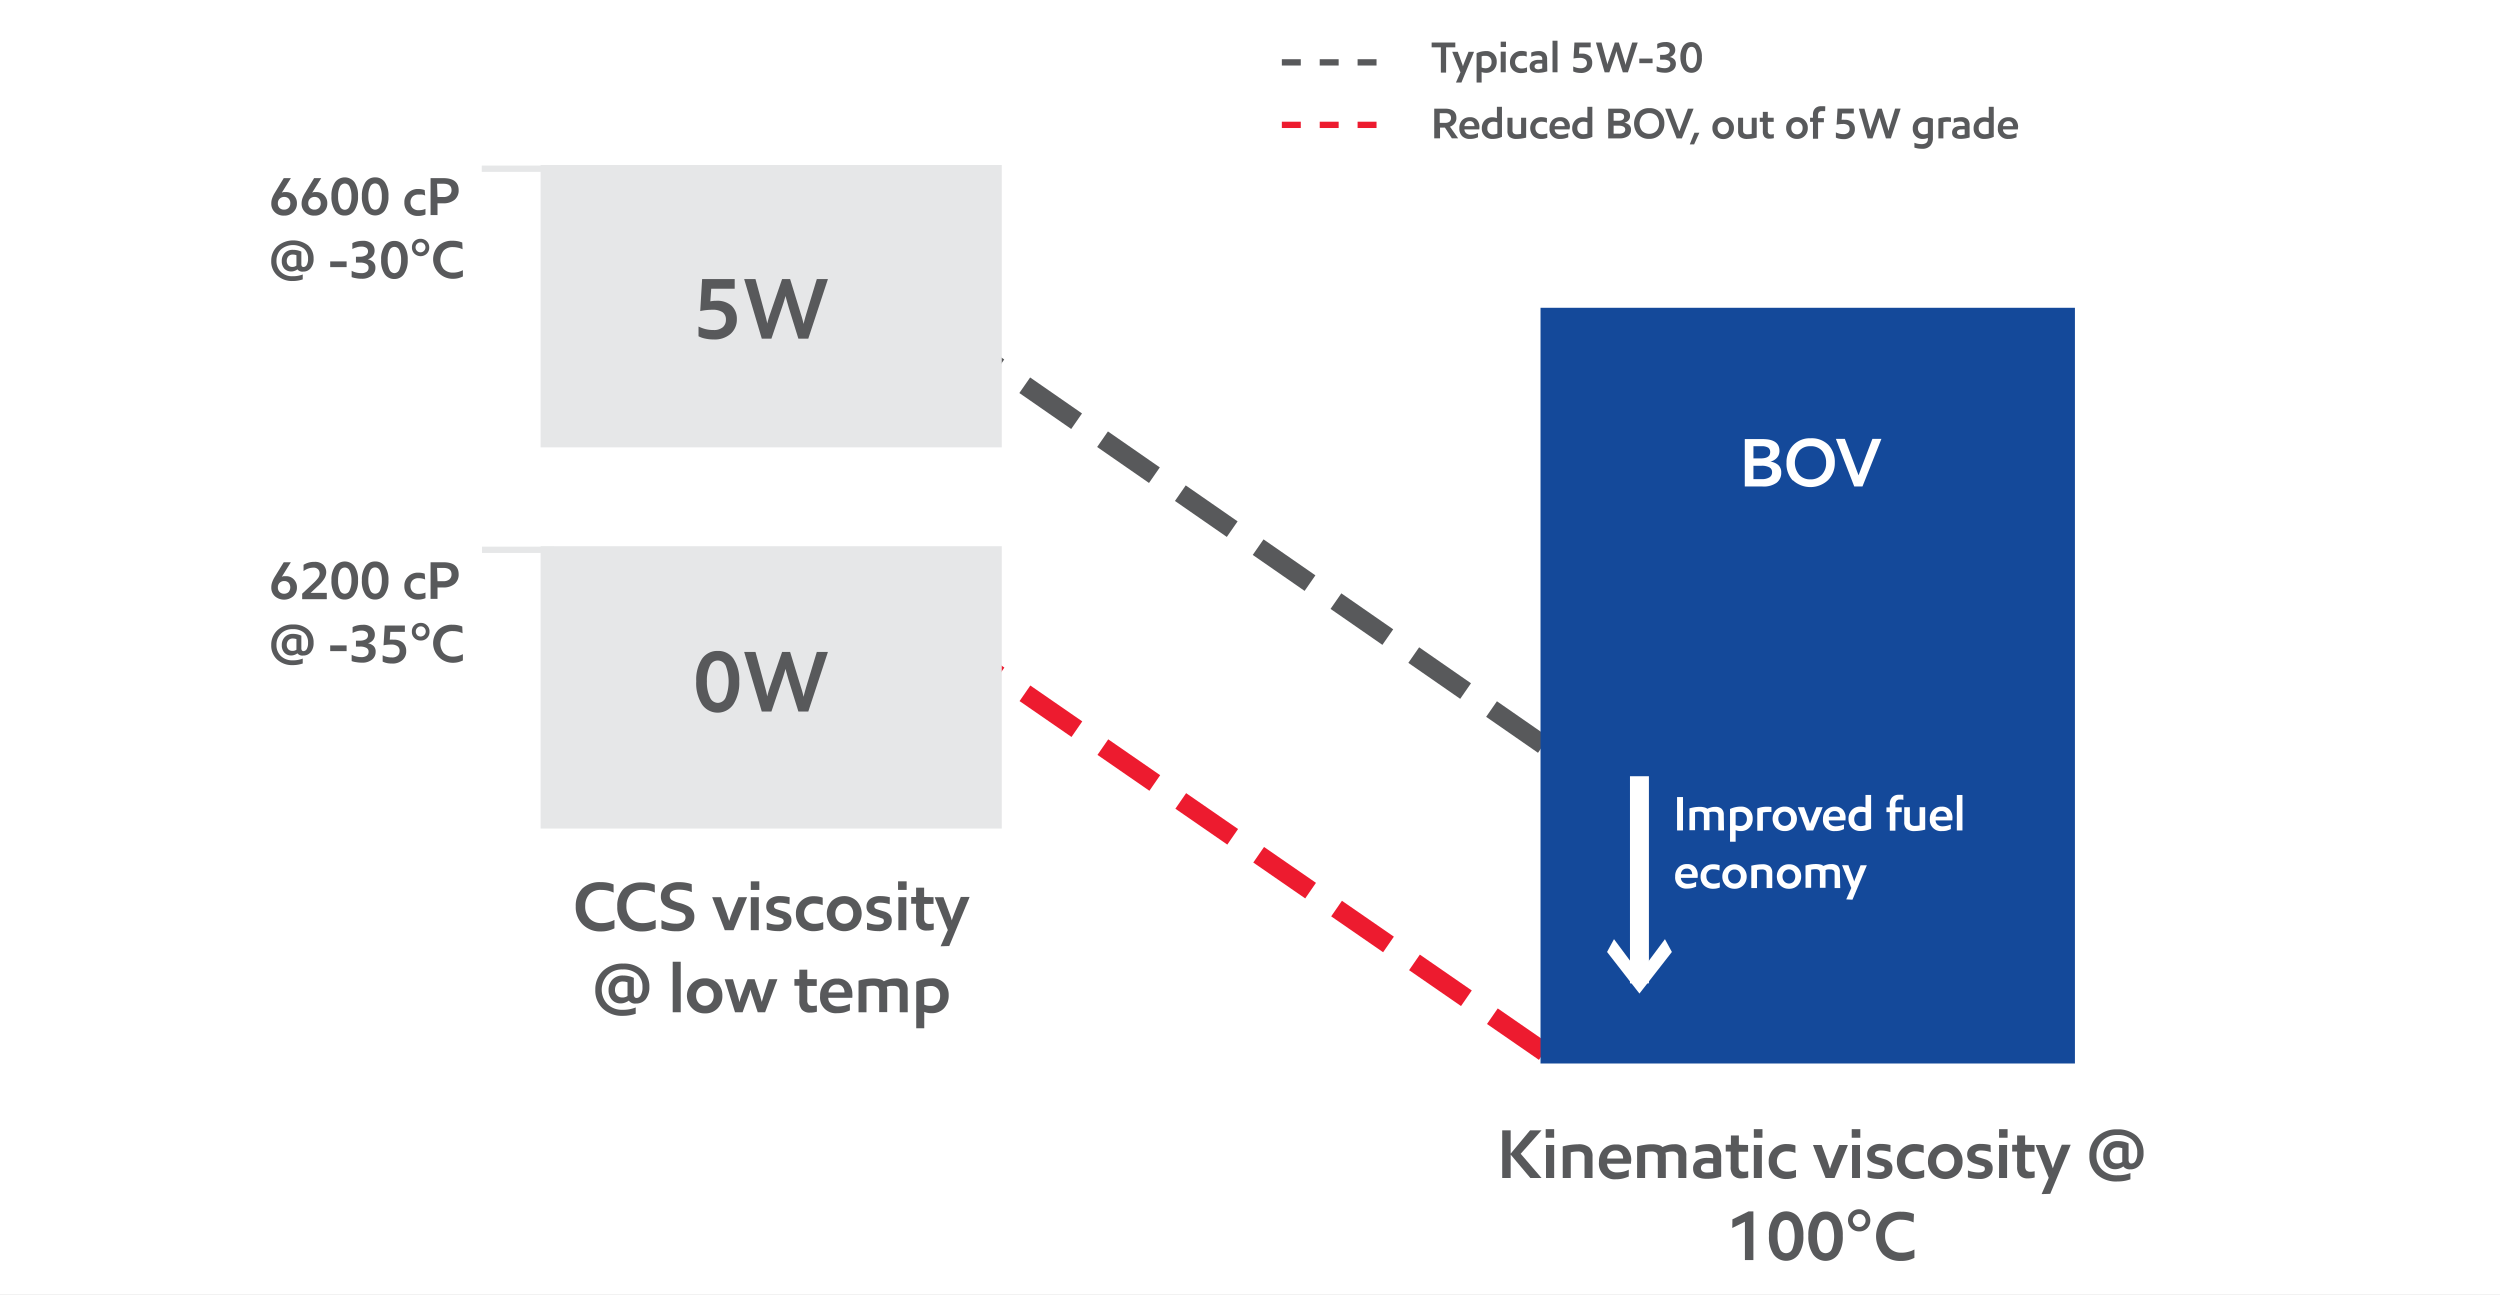 <svg xmlns="http://www.w3.org/2000/svg" viewBox="0 0 396.05 205.14"><rect x="0" y="0" width="396.05" height="205.14" fill="#333333" stroke="none"/><defs><style>.cls-1,.cls-7{fill:#fff;}.cls-1{stroke:#fff;stroke-width:1.86px;}.cls-1,.cls-10,.cls-2,.cls-3,.cls-8,.cls-9{stroke-miterlimit:10;}.cls-10,.cls-2,.cls-3,.cls-8,.cls-9{fill:none;}.cls-2,.cls-9{stroke:#ed1b2f;}.cls-2,.cls-3{stroke-width:3px;stroke-dasharray:10 5;}.cls-3,.cls-8{stroke:#58595b;}.cls-4{fill:#14499a;}.cls-5{fill:#e6e7e8;}.cls-6{fill:#58595b;}.cls-8,.cls-9{stroke-dasharray:3;}.cls-10{stroke:#e6e7e8;}</style></defs><title>Fuel efficiency for 5w engine oils</title><g id="white"><rect class="cls-1" x="0.93" y="0.93" width="394.19" height="203.28"/></g><g id="English_outlines" data-name="English outlines"><line class="cls-2" x1="137.69" y1="92.78" x2="245.24" y2="167.08"/><line class="cls-3" x1="137.69" y1="43.93" x2="246.24" y2="119.23"/><rect class="cls-4" x="244.05" y="48.76" width="84.66" height="119.72"/><rect class="cls-5" x="85.64" y="26.14" width="73.06" height="44.73"/><rect class="cls-5" x="85.64" y="86.53" width="73.06" height="44.73"/><path class="cls-6" d="M115.27,51.4a2.79,2.79,0,0,0-1.61-.4,9.66,9.66,0,0,0-1.94.21l.3-5.07h5.16v1.53h-3.72l-.14,2a4.28,4.28,0,0,1,.92-.09,3.43,3.43,0,0,1,2.45.79,2.82,2.82,0,0,1,.83,2.15,3,3,0,0,1-1,2.31,3.83,3.83,0,0,1-2.66.88,6.36,6.36,0,0,1-1.35-.14,3.86,3.86,0,0,1-1.06-.37V53.66a6.1,6.1,0,0,0,1.08.4,4.86,4.86,0,0,0,1.27.15,2.16,2.16,0,0,0,1.51-.45,1.52,1.52,0,0,0,.48-1.16A1.39,1.39,0,0,0,115.27,51.4Z" transform="translate(-0.79 -1.93)"/><path class="cls-6" d="M127.27,55.58l-1.53-4.93q-.4-1.38-.51-1.83h0c-.16.59-.34,1.19-.56,1.82L123,55.58h-1.53l-2.79-9.44h1.79l1.51,5.55c.14.48.26,1,.36,1.49h0c.1-.44.26-1,.46-1.55l1.89-5.49h1.27l1.73,5.63a14,14,0,0,1,.4,1.48h0c.12-.53.26-1,.41-1.53l1.69-5.58h1.76l-3.11,9.44Z" transform="translate(-0.79 -1.93)"/><path class="cls-6" d="M117,113.46a3,3,0,0,1-5,.06,6.21,6.21,0,0,1-.91-3.67,6,6,0,0,1,.91-3.54,2.93,2.93,0,0,1,2.5-1.26,2.9,2.9,0,0,1,2.5,1.26,6.08,6.08,0,0,1,.9,3.56A6.24,6.24,0,0,1,117,113.46Zm-3.74-1.07a1.37,1.37,0,0,0,1.26.89,1.39,1.39,0,0,0,1.26-.92,7.1,7.1,0,0,0,0-4.92,1.37,1.37,0,0,0-2.55,0,5.31,5.31,0,0,0-.45,2.41A5.61,5.61,0,0,0,113.25,112.39Z" transform="translate(-0.79 -1.93)"/><path class="cls-6" d="M127.27,114.65l-1.53-4.93q-.4-1.38-.51-1.83h0c-.16.59-.34,1.19-.56,1.82L123,114.65h-1.53l-2.79-9.44h1.79l1.51,5.55c.14.48.26,1,.36,1.49h0c.1-.44.26-1,.46-1.56l1.89-5.48h1.27l1.73,5.63a14,14,0,0,1,.4,1.48h0c.12-.53.26-1,.41-1.53l1.69-5.58h1.76l-3.11,9.44Z" transform="translate(-0.79 -1.93)"/><path class="cls-6" d="M98,143.34a4.55,4.55,0,0,0-1.93-.43,2.51,2.51,0,0,0-1.93.69,2.64,2.64,0,0,0-.64,1.85,2.69,2.69,0,0,0,.7,2,2.52,2.52,0,0,0,1.89.72,4.06,4.06,0,0,0,1.13-.15,4.54,4.54,0,0,0,.91-.36V149a5.86,5.86,0,0,1-.94.35,4.6,4.6,0,0,1-1.2.14,3.86,3.86,0,0,1-2.86-1.08A3.81,3.81,0,0,1,92,145.53a3.86,3.86,0,0,1,1.06-2.85,4,4,0,0,1,2.93-1,5.2,5.2,0,0,1,2,.36Z" transform="translate(-0.79 -1.93)"/><path class="cls-6" d="M104.53,143.34a4.51,4.51,0,0,0-1.92-.43,2.54,2.54,0,0,0-1.94.69,2.64,2.64,0,0,0-.64,1.85,2.69,2.69,0,0,0,.7,2,2.53,2.53,0,0,0,1.9.72,4,4,0,0,0,1.12-.15,4.54,4.54,0,0,0,.91-.36V149a5.52,5.52,0,0,1-.94.35,4.6,4.6,0,0,1-1.2.14,3.88,3.88,0,0,1-2.86-1.08,3.81,3.81,0,0,1-1.08-2.83,3.85,3.85,0,0,1,1-2.85,4,4,0,0,1,2.93-1,5.2,5.2,0,0,1,2,.36Z" transform="translate(-0.79 -1.93)"/><path class="cls-6" d="M110.39,143.26l-.4-.14a6.56,6.56,0,0,0-.76-.18,6,6,0,0,0-.85-.07c-1,0-1.49.32-1.49,1a.75.75,0,0,0,.35.65,4.54,4.54,0,0,0,1.15.45,6.82,6.82,0,0,1,1.32.47,2.11,2.11,0,0,1,.8.67,1.83,1.83,0,0,1,.28,1.07,2.05,2.05,0,0,1-.75,1.63,3.13,3.13,0,0,1-2.14.65,5.72,5.72,0,0,1-2.32-.43v-1.34a5.26,5.26,0,0,0,1,.41,4.75,4.75,0,0,0,1.27.16A2.09,2.09,0,0,0,109,148a.84.84,0,0,0,.39-.73c0-.42-.26-.71-.78-.88l-1.54-.49a2.69,2.69,0,0,1-1.18-.72,1.86,1.86,0,0,1-.4-1.27,2,2,0,0,1,.78-1.61,3.36,3.36,0,0,1,2.14-.62,5.8,5.8,0,0,1,1.11.1,5.68,5.68,0,0,1,.85.22Z" transform="translate(-0.79 -1.93)"/><path class="cls-6" d="M115.61,149.29l-2-5.23H115l.88,2.44c.16.46.3.9.43,1.32h0c.15-.47.3-.91.46-1.32l1-2.44h1.37L117,149.29Z" transform="translate(-0.79 -1.93)"/><path class="cls-6" d="M119.73,142.91v-1.36h1.35v1.36Zm0,6.38v-5.23H121v5.23Z" transform="translate(-0.79 -1.93)"/><path class="cls-6" d="M125.86,145.19a5.13,5.13,0,0,0-1.54-.26,1.25,1.25,0,0,0-.68.15.44.44,0,0,0-.23.41c0,.24.15.4.45.49l1.08.34a2,2,0,0,1,.93.53,1.32,1.32,0,0,1,.3.92,1.52,1.52,0,0,1-.52,1.19,2.3,2.3,0,0,1-1.6.48,6.59,6.59,0,0,1-1-.08,5.52,5.52,0,0,1-.79-.18v-1.09a3.23,3.23,0,0,0,.75.22,4.27,4.27,0,0,0,.93.1q1,0,1-.54c0-.24-.14-.4-.42-.49l-1-.34a2.32,2.32,0,0,1-1-.56,1.25,1.25,0,0,1-.34-.93,1.48,1.48,0,0,1,.57-1.2,2.42,2.42,0,0,1,1.6-.46,5.85,5.85,0,0,1,1.54.19Z" transform="translate(-0.79 -1.93)"/><path class="cls-6" d="M131.12,145.33a3.59,3.59,0,0,0-.6-.18,3.25,3.25,0,0,0-.69-.08,1.66,1.66,0,0,0-1.22.42,1.63,1.63,0,0,0-.43,1.18,1.58,1.58,0,0,0,.44,1.16,1.68,1.68,0,0,0,1.25.45,3.4,3.4,0,0,0,.73-.08,4,4,0,0,0,.61-.2v1.15a3.82,3.82,0,0,1-1.49.3,2.83,2.83,0,0,1-2.07-.76,2.71,2.71,0,0,1-.77-2,2.64,2.64,0,0,1,.79-2,2.82,2.82,0,0,1,2.08-.78,4.28,4.28,0,0,1,1.37.22Z" transform="translate(-0.79 -1.93)"/><path class="cls-6" d="M132.56,148.67a2.93,2.93,0,0,1,0-4,2.89,2.89,0,0,1,3.95,0,2.94,2.94,0,0,1,0,4,2.85,2.85,0,0,1-3.93,0Zm3-.84a1.68,1.68,0,0,0,.39-1.16,1.64,1.64,0,0,0-.39-1.14,1.33,1.33,0,0,0-1-.43,1.37,1.37,0,0,0-1.05.44,1.63,1.63,0,0,0-.39,1.13,1.6,1.6,0,0,0,.41,1.16,1.44,1.44,0,0,0,2.07,0Z" transform="translate(-0.79 -1.93)"/><path class="cls-6" d="M141.74,145.19a5,5,0,0,0-1.53-.26,1.26,1.26,0,0,0-.69.15.45.45,0,0,0-.22.41c0,.24.14.4.44.49l1.09.34a2,2,0,0,1,.93.53,1.32,1.32,0,0,1,.3.92,1.55,1.55,0,0,1-.52,1.19,2.31,2.31,0,0,1-1.61.48,6.46,6.46,0,0,1-1-.08,5.21,5.21,0,0,1-.79-.18v-1.09a3,3,0,0,0,.75.22,4.18,4.18,0,0,0,.92.1c.67,0,1-.18,1-.54s-.14-.4-.42-.49l-1-.34a2.46,2.46,0,0,1-1-.56,1.29,1.29,0,0,1-.33-.93,1.5,1.5,0,0,1,.56-1.2,2.47,2.47,0,0,1,1.61-.46,5.78,5.78,0,0,1,1.53.19Z" transform="translate(-0.79 -1.93)"/><path class="cls-6" d="M143.06,142.91v-1.36h1.36v1.36Zm.05,6.38v-5.23h1.26v5.23Z" transform="translate(-0.79 -1.93)"/><path class="cls-6" d="M148.68,144.06v1.07h-1.49v2.27a1,1,0,0,0,.21.7.88.88,0,0,0,.63.2,2.89,2.89,0,0,0,.68-.09v1a4.09,4.09,0,0,1-1.08.14,1.64,1.64,0,0,1-1.3-.47,2.1,2.1,0,0,1-.41-1.39v-2.39h-.78v-1.07h.78v-1.48h1.27v1.48Z" transform="translate(-0.79 -1.93)"/><path class="cls-6" d="M149.8,151.84l1.14-2.57-2.08-5.21h1.39l1,2.69c.11.3.23.64.33,1h0a8.77,8.77,0,0,1,.34-1l1.08-2.73h1.4l-3.23,7.78Z" transform="translate(-0.79 -1.93)"/><path class="cls-6" d="M100.41,160.45a2.53,2.53,0,0,1-.59.31,1.87,1.87,0,0,1-.69.13,1.8,1.8,0,0,1-1.4-.58,2.2,2.2,0,0,1-.53-1.54,2.33,2.33,0,0,1,.61-1.65,2.24,2.24,0,0,1,1.7-.65,4,4,0,0,1,1.69.37v2.61a.72.72,0,0,0,.11.42.39.39,0,0,0,.32.16.77.77,0,0,0,.67-.43,2.45,2.45,0,0,0,.27-1.3,2.62,2.62,0,0,0-.83-2.06,3.35,3.35,0,0,0-2.29-.73,3.27,3.27,0,0,0-2.42.91,3.35,3.35,0,0,0,0,4.6,3.26,3.26,0,0,0,2.39.88,5.33,5.33,0,0,0,2.08-.37v1a6.34,6.34,0,0,1-2,.33,4.46,4.46,0,0,1-3.19-1.13,3.89,3.89,0,0,1-1.21-3,4,4,0,0,1,1.22-3,4.49,4.49,0,0,1,3.2-1.15,4.38,4.38,0,0,1,3,1,3.45,3.45,0,0,1,1.14,2.72,3,3,0,0,1-.57,1.92,1.92,1.92,0,0,1-1.54.69A1.22,1.22,0,0,1,100.41,160.45Zm-.21-.74v-2.16a2.07,2.07,0,0,0-.72-.13,1.18,1.18,0,0,0-.94.37,1.36,1.36,0,0,0-.32.92,1.25,1.25,0,0,0,.32.92,1.13,1.13,0,0,0,.83.32A1.34,1.34,0,0,0,100.2,159.71Z" transform="translate(-0.79 -1.93)"/><path class="cls-6" d="M107.36,162.29v-8h1.27v8Z" transform="translate(-0.79 -1.93)"/><path class="cls-6" d="M110.46,161.67a2.76,2.76,0,0,1,2-4.75,2.66,2.66,0,0,1,2,.77,2.71,2.71,0,0,1,.77,2,2.75,2.75,0,0,1-.77,2,2.64,2.64,0,0,1-2,.78A2.68,2.68,0,0,1,110.46,161.67Zm3-.85a1.65,1.65,0,0,0,.39-1.15,1.61,1.61,0,0,0-.39-1.14,1.3,1.3,0,0,0-1-.43,1.36,1.36,0,0,0-1,.44,1.63,1.63,0,0,0-.39,1.13,1.61,1.61,0,0,0,.4,1.15,1.33,1.33,0,0,0,1,.44A1.3,1.3,0,0,0,113.46,160.82Z" transform="translate(-0.79 -1.93)"/><path class="cls-6" d="M120.83,162.29,120,159.8a9,9,0,0,1-.32-1.09h0a9.11,9.11,0,0,1-.35,1.09l-.9,2.49h-1.2l-1.64-5.23h1.31l.8,2.72c.09.31.17.62.23.93h0a6.68,6.68,0,0,1,.29-1l1-2.66h1.11l.92,2.76q0,.13.24.87h0c0-.13.1-.43.23-.89l.88-2.74h1.35L122,162.29Z" transform="translate(-0.79 -1.93)"/><path class="cls-6" d="M130.18,157.06v1.06h-1.5v2.27a.93.93,0,0,0,.21.7.85.85,0,0,0,.64.2,2.83,2.83,0,0,0,.67-.08v1a4,4,0,0,1-1.07.14,1.63,1.63,0,0,1-1.31-.48,2.1,2.1,0,0,1-.4-1.39v-2.39h-.78v-1.06h.78v-1.48h1.26v1.48Z" transform="translate(-0.79 -1.93)"/><path class="cls-6" d="M135.81,160H132a1.35,1.35,0,0,0,.43,1,1.77,1.77,0,0,0,1.23.37,4.11,4.11,0,0,0,1.77-.43V162a7,7,0,0,1-.93.33,4.76,4.76,0,0,1-1.07.11,2.48,2.48,0,0,1-2.72-2.72,2.81,2.81,0,0,1,.72-2,2.58,2.58,0,0,1,2-.76,2.2,2.2,0,0,1,1.79.71,2.71,2.71,0,0,1,.6,1.81C135.84,159.58,135.83,159.77,135.81,160Zm-1.24-.84a1.31,1.31,0,0,0-.31-.91,1.09,1.09,0,0,0-.89-.35,1.25,1.25,0,0,0-.91.34,1.3,1.3,0,0,0-.41.92Z" transform="translate(-0.79 -1.93)"/><path class="cls-6" d="M144.59,162.29h-1.27V159a.9.9,0,0,0-.22-.68,1.2,1.2,0,0,0-.77-.2,3.68,3.68,0,0,0-.58,0,3,3,0,0,0-.47.14,3.1,3.1,0,0,1,.06.66v3.35h-1.27V159a.88.88,0,0,0-.23-.71,1.22,1.22,0,0,0-.78-.2,4,4,0,0,0-1,.12v4.08h-1.26v-5a8.4,8.4,0,0,1,1.11-.25,7.43,7.43,0,0,1,1.22-.1,4.37,4.37,0,0,1,1,.11,1.49,1.49,0,0,1,.68.33,6.72,6.72,0,0,1,.85-.32,3.76,3.76,0,0,1,1-.12,2,2,0,0,1,1.45.45,1.84,1.84,0,0,1,.47,1.36Z" transform="translate(-0.79 -1.93)"/><path class="cls-6" d="M147.21,162.23v2.6h-1.27v-7.37a5.87,5.87,0,0,1,2.43-.54,2.52,2.52,0,0,1,2,.76,2.64,2.64,0,0,1,.71,1.9,2.94,2.94,0,0,1-.74,2.08,2.54,2.54,0,0,1-1.91.78A3,3,0,0,1,147.21,162.23Zm0-1.14a2.47,2.47,0,0,0,1,.18,1.47,1.47,0,0,0,1.11-.42,1.62,1.62,0,0,0,.4-1.19,1.51,1.51,0,0,0-.4-1.12,1.42,1.42,0,0,0-1.07-.41,2.76,2.76,0,0,0-.57.06,2.35,2.35,0,0,0-.48.13Z" transform="translate(-0.79 -1.93)"/><path class="cls-6" d="M245,188.55h-1.77l-3.12-3.71h0v3.71h-1.34V181h1.34v3.69h0l3.07-3.69H245l-3.3,3.71Z" transform="translate(-0.79 -1.93)"/><path class="cls-6" d="M245.66,182.17v-1.36H247v1.36Zm.05,6.38v-5.23H247v5.23Z" transform="translate(-0.79 -1.93)"/><path class="cls-6" d="M253.08,188.55h-1.27v-3.24a1,1,0,0,0-.24-.74,1.31,1.31,0,0,0-.85-.22,5.47,5.47,0,0,0-1.09.13v4.07h-1.27v-5a10.23,10.23,0,0,1,2.39-.34,2.66,2.66,0,0,1,1.8.48,1.88,1.88,0,0,1,.53,1.46Z" transform="translate(-0.79 -1.93)"/><path class="cls-6" d="M259.16,186.29h-3.77a1.35,1.35,0,0,0,.43,1,1.71,1.71,0,0,0,1.22.37,4,4,0,0,0,1.78-.43v1.07a4.81,4.81,0,0,1-.94.33,4.13,4.13,0,0,1-1.06.12A2.48,2.48,0,0,1,254.1,186a2.86,2.86,0,0,1,.72-2,2.62,2.62,0,0,1,2-.76,2.2,2.2,0,0,1,1.79.71,2.73,2.73,0,0,1,.6,1.82Q259.19,185.9,259.16,186.29Zm-1.24-.83a1.33,1.33,0,0,0-.31-.92,1.12,1.12,0,0,0-.89-.35,1.25,1.25,0,0,0-.91.34,1.34,1.34,0,0,0-.41.93Z" transform="translate(-0.79 -1.93)"/><path class="cls-6" d="M267.94,188.55h-1.27v-3.32a.84.84,0,0,0-.23-.67,1.1,1.1,0,0,0-.76-.21,2.78,2.78,0,0,0-.58.06,1.75,1.75,0,0,0-.47.14,3,3,0,0,1,.06.66v3.34h-1.27v-3.29a.89.89,0,0,0-.23-.71,1.22,1.22,0,0,0-.78-.2,4,4,0,0,0-1,.12v4.08h-1.27v-5a9.06,9.06,0,0,1,1.12-.24,7.47,7.47,0,0,1,1.22-.11,4.22,4.22,0,0,1,1,.11,1.49,1.49,0,0,1,.69.34,5.47,5.47,0,0,1,.85-.32,3.69,3.69,0,0,1,1-.13,2,2,0,0,1,1.45.46,1.8,1.8,0,0,1,.47,1.35Z" transform="translate(-0.79 -1.93)"/><path class="cls-6" d="M273.46,188.32a7.24,7.24,0,0,1-2.27.36c-1.45,0-2.18-.54-2.18-1.64a1.46,1.46,0,0,1,.57-1.23,2.91,2.91,0,0,1,1.75-.44,5.09,5.09,0,0,1,.86.06v-.23a.79.79,0,0,0-.3-.72,1.54,1.54,0,0,0-.84-.19,3.69,3.69,0,0,0-.87.1,5.33,5.33,0,0,0-.78.22v-1.06a5.64,5.64,0,0,1,1.91-.37,2.25,2.25,0,0,1,1.64.52,2.15,2.15,0,0,1,.51,1.55Zm-1.27-.74v-1.3a5.94,5.94,0,0,0-.86-.05,1.35,1.35,0,0,0-.8.19.63.63,0,0,0-.27.54.62.62,0,0,0,.23.53,1.19,1.19,0,0,0,.77.19A4.42,4.42,0,0,0,272.19,187.58Z" transform="translate(-0.79 -1.93)"/><path class="cls-6" d="M277.72,183.32v1.07h-1.5v2.27a1,1,0,0,0,.21.7.91.91,0,0,0,.64.2,2.88,2.88,0,0,0,.67-.09v1a4,4,0,0,1-1.07.14,1.63,1.63,0,0,1-1.31-.48,2,2,0,0,1-.4-1.38v-2.39h-.78v-1.07H275v-1.48h1.26v1.48Z" transform="translate(-0.79 -1.93)"/><path class="cls-6" d="M278.63,182.17v-1.36H280v1.36Zm0,6.38v-5.23h1.27v5.23Z" transform="translate(-0.79 -1.93)"/><path class="cls-6" d="M285.22,184.59a3.2,3.2,0,0,0-.59-.18,3.42,3.42,0,0,0-.7-.08,1.66,1.66,0,0,0-1.22.42,1.62,1.62,0,0,0-.42,1.18,1.54,1.54,0,0,0,.44,1.16,1.65,1.65,0,0,0,1.25.45,3.38,3.38,0,0,0,.72-.08,5.47,5.47,0,0,0,.61-.2v1.15a3.43,3.43,0,0,1-.66.21,3.7,3.7,0,0,1-.83.09,2.79,2.79,0,0,1-2.06-.76,2.67,2.67,0,0,1-.77-2,2.64,2.64,0,0,1,.78-2,2.85,2.85,0,0,1,2.09-.78,4.26,4.26,0,0,1,1.36.22Z" transform="translate(-0.79 -1.93)"/><path class="cls-6" d="M290,188.55l-2-5.23h1.38l.89,2.44q.24.69.42,1.32h0c.16-.47.31-.92.47-1.32l1-2.44h1.38l-2.12,5.23Z" transform="translate(-0.79 -1.93)"/><path class="cls-6" d="M294.14,182.17v-1.36h1.36v1.36Zm.05,6.38v-5.23h1.26v5.23Z" transform="translate(-0.79 -1.93)"/><path class="cls-6" d="M300.27,184.45a5,5,0,0,0-1.53-.26,1.29,1.29,0,0,0-.69.15.45.45,0,0,0-.22.41c0,.23.15.4.45.49l1.08.34a2,2,0,0,1,.93.53,1.32,1.32,0,0,1,.3.92,1.55,1.55,0,0,1-.52,1.19,2.31,2.31,0,0,1-1.61.48,6.46,6.46,0,0,1-1-.08,5.21,5.21,0,0,1-.79-.18v-1.09a3.09,3.09,0,0,0,.75.22,4.18,4.18,0,0,0,.92.1c.67,0,1-.18,1-.55s-.14-.39-.42-.48l-1.05-.34a2.35,2.35,0,0,1-.95-.56,1.25,1.25,0,0,1-.34-.93,1.5,1.5,0,0,1,.56-1.2,2.47,2.47,0,0,1,1.61-.46,6.23,6.23,0,0,1,1.53.18Z" transform="translate(-0.79 -1.93)"/><path class="cls-6" d="M305.54,184.59a3.59,3.59,0,0,0-.6-.18,3.25,3.25,0,0,0-.69-.08,1.68,1.68,0,0,0-1.23.42,1.62,1.62,0,0,0-.42,1.18,1.58,1.58,0,0,0,.44,1.16,1.66,1.66,0,0,0,1.25.45,3.47,3.47,0,0,0,.73-.08,4.67,4.67,0,0,0,.6-.2v1.15a3.31,3.31,0,0,1-.65.21,3.77,3.77,0,0,1-.83.09,2.79,2.79,0,0,1-2.07-.76,2.71,2.71,0,0,1-.77-2,2.61,2.61,0,0,1,.79-2,2.82,2.82,0,0,1,2.08-.78,4.32,4.32,0,0,1,1.37.22Z" transform="translate(-0.79 -1.93)"/><path class="cls-6" d="M307,187.93a2.68,2.68,0,0,1-.78-2,2.78,2.78,0,0,1,4.71-2,2.68,2.68,0,0,1,.77,2,2.72,2.72,0,0,1-.77,2,2.85,2.85,0,0,1-3.93,0Zm3-.84a1.7,1.7,0,0,0,.39-1.16,1.64,1.64,0,0,0-.39-1.14,1.47,1.47,0,0,0-2.09,0,1.63,1.63,0,0,0-.39,1.13,1.65,1.65,0,0,0,.4,1.16,1.37,1.37,0,0,0,1,.44A1.34,1.34,0,0,0,310,187.09Z" transform="translate(-0.79 -1.93)"/><path class="cls-6" d="M316.16,184.45a5.08,5.08,0,0,0-1.54-.26,1.25,1.25,0,0,0-.68.15.45.45,0,0,0-.23.41c0,.23.15.4.45.49l1.09.34a2,2,0,0,1,.93.53,1.32,1.32,0,0,1,.29.92,1.52,1.52,0,0,1-.52,1.19,2.28,2.28,0,0,1-1.6.48,6.36,6.36,0,0,1-1-.08,5.68,5.68,0,0,1-.8-.18v-1.09a3.19,3.19,0,0,0,.76.22,4.18,4.18,0,0,0,.92.1c.67,0,1-.18,1-.55s-.14-.39-.42-.48l-1.05-.34a2.39,2.39,0,0,1-1-.56,1.29,1.29,0,0,1-.33-.93,1.47,1.47,0,0,1,.56-1.2,2.44,2.44,0,0,1,1.6-.46,6.31,6.31,0,0,1,1.54.18Z" transform="translate(-0.79 -1.93)"/><path class="cls-6" d="M317.48,182.17v-1.36h1.35v1.36Zm0,6.38v-5.23h1.27v5.23Z" transform="translate(-0.79 -1.93)"/><path class="cls-6" d="M323.1,183.32v1.07h-1.49v2.27a1,1,0,0,0,.2.7.91.91,0,0,0,.64.2,2.82,2.82,0,0,0,.67-.09v1a4,4,0,0,1-1.07.14,1.61,1.61,0,0,1-1.3-.48,2,2,0,0,1-.41-1.38v-2.39h-.78v-1.07h.78v-1.48h1.27v1.48Z" transform="translate(-0.79 -1.93)"/><path class="cls-6" d="M324.22,191.1l1.13-2.57-2.08-5.21h1.4l1,2.69c.11.3.22.64.33,1h0c.09-.3.21-.62.35-1l1.07-2.73h1.41l-3.24,7.78Z" transform="translate(-0.79 -1.93)"/><path class="cls-6" d="M337.17,186.71a2.36,2.36,0,0,1-.59.32,2.1,2.1,0,0,1-.69.13,1.84,1.84,0,0,1-1.4-.58A2.22,2.22,0,0,1,334,185a2.3,2.3,0,0,1,.62-1.66,2.2,2.2,0,0,1,1.69-.64,3.84,3.84,0,0,1,1.69.37v2.61a.71.71,0,0,0,.11.41.36.36,0,0,0,.32.16.78.78,0,0,0,.67-.42,2.47,2.47,0,0,0,.27-1.3,2.6,2.6,0,0,0-.83-2.06,3.35,3.35,0,0,0-2.29-.73,3.27,3.27,0,0,0-2.42.91,3.09,3.09,0,0,0-.92,2.29,3,3,0,0,0,.91,2.3,3.26,3.26,0,0,0,2.39.88,5.49,5.49,0,0,0,2.08-.36v1a6.08,6.08,0,0,1-2.05.34A4.47,4.47,0,0,1,333,188a3.89,3.89,0,0,1-1.21-3,4,4,0,0,1,1.23-3,4.46,4.46,0,0,1,3.2-1.16,4.37,4.37,0,0,1,3,1,3.49,3.49,0,0,1,1.15,2.73,2.92,2.92,0,0,1-.58,1.91,1.89,1.89,0,0,1-1.54.7A1.22,1.22,0,0,1,337.17,186.71ZM337,186v-2.17a2.28,2.28,0,0,0-.72-.13,1.14,1.14,0,0,0-.93.37,1.33,1.33,0,0,0-.33.92,1.3,1.3,0,0,0,.32.93,1.13,1.13,0,0,0,.83.32A1.32,1.32,0,0,0,337,186Z" transform="translate(-0.79 -1.93)"/><path class="cls-6" d="M275.24,195.1l2.55-1.26h.77v7.71h-1.34v-6.08l-2,1Z" transform="translate(-0.79 -1.93)"/><path class="cls-6" d="M285.75,200.62a2.43,2.43,0,0,1-4,0,5,5,0,0,1-.72-2.93,4.72,4.72,0,0,1,.73-2.83,2.46,2.46,0,0,1,4,0,4.83,4.83,0,0,1,.72,2.84A5,5,0,0,1,285.75,200.62Zm-3-.85a1.07,1.07,0,0,0,2,0,5.69,5.69,0,0,0,0-3.93,1.1,1.1,0,0,0-2,0,4.23,4.23,0,0,0-.36,1.93A4.6,4.6,0,0,0,282.75,199.77Z" transform="translate(-0.79 -1.93)"/><path class="cls-6" d="M292,200.62a2.42,2.42,0,0,1-4,0,5,5,0,0,1-.73-2.93,4.79,4.79,0,0,1,.73-2.83,2.34,2.34,0,0,1,2-1,2.32,2.32,0,0,1,2,1,4.83,4.83,0,0,1,.72,2.84A5,5,0,0,1,292,200.62Zm-3-.85a1.07,1.07,0,0,0,2,0,5.62,5.62,0,0,0,0-3.93,1.08,1.08,0,0,0-1-.7,1.11,1.11,0,0,0-1,.69,4.38,4.38,0,0,0-.35,1.93A4.6,4.6,0,0,0,289,199.77Z" transform="translate(-0.79 -1.93)"/><path class="cls-6" d="M294.07,194a1.78,1.78,0,0,1,1.26-.5,1.77,1.77,0,0,1,1.26,3,1.67,1.67,0,0,1-1.25.51,1.73,1.73,0,0,1-1.27-.51,1.76,1.76,0,0,1-.52-1.27A1.71,1.71,0,0,1,294.07,194Zm.54,2a1,1,0,0,0,.72.3.94.94,0,0,0,.71-.3,1,1,0,0,0,.3-.73,1,1,0,0,0-.3-.72.91.91,0,0,0-.7-.29,1,1,0,0,0-.72.29,1,1,0,0,0-.31.72A1,1,0,0,0,294.61,195.93Z" transform="translate(-0.79 -1.93)"/><path class="cls-6" d="M303.94,195.59a4.71,4.71,0,0,0-1.93-.43,2.48,2.48,0,0,0-1.93.7,2.61,2.61,0,0,0-.65,1.85,2.67,2.67,0,0,0,.71,1.95,2.52,2.52,0,0,0,1.89.72,4.06,4.06,0,0,0,1.13-.15,3.6,3.6,0,0,0,.91-.36v1.33a5.89,5.89,0,0,1-.94.36,4.77,4.77,0,0,1-1.21.13,3.89,3.89,0,0,1-2.85-1.07,4.29,4.29,0,0,1,0-5.68,4,4,0,0,1,2.93-1.05,5.2,5.2,0,0,1,2,.36Z" transform="translate(-0.79 -1.93)"/><path class="cls-6" d="M229.88,9.43v4h-.83v-4h-1.46V8.67h3.75v.76Z" transform="translate(-0.79 -1.93)"/><path class="cls-6" d="M231.44,15l.71-1.61-1.3-3.25h.88l.61,1.68a4.08,4.08,0,0,1,.21.62h0a5.47,5.47,0,0,1,.21-.6l.67-1.7h.88l-2,4.86Z" transform="translate(-0.79 -1.93)"/><path class="cls-6" d="M235.51,13.34V15h-.8V10.36a3.61,3.61,0,0,1,1.52-.34,1.63,1.63,0,0,1,1.23.47,1.67,1.67,0,0,1,.44,1.19,1.81,1.81,0,0,1-.46,1.3,1.58,1.58,0,0,1-1.2.49A1.8,1.8,0,0,1,235.51,13.34Zm0-.72a1.41,1.41,0,0,0,.63.12.94.94,0,0,0,.69-.26,1,1,0,0,0,.25-.75.94.94,0,0,0-.25-.7.88.88,0,0,0-.67-.25l-.35,0a1.6,1.6,0,0,0-.3.08Z" transform="translate(-0.79 -1.93)"/><path class="cls-6" d="M238.53,9.38V8.53h.84v.85Zm0,4V10.11h.8v3.27Z" transform="translate(-0.79 -1.93)"/><path class="cls-6" d="M242.65,10.9a1.61,1.61,0,0,0-.37-.12,2.18,2.18,0,0,0-.44,0,1,1,0,0,0-.76.26,1,1,0,0,0-.27.74,1,1,0,0,0,.28.72,1,1,0,0,0,.78.28,2.31,2.31,0,0,0,.46-.05,1.6,1.6,0,0,0,.37-.13v.73a2,2,0,0,1-.41.13,2.76,2.76,0,0,1-.51.05,1.79,1.79,0,0,1-1.3-.47,1.7,1.7,0,0,1-.48-1.27,1.67,1.67,0,0,1,.49-1.23A1.79,1.79,0,0,1,241.8,10a2.61,2.61,0,0,1,.85.13Z" transform="translate(-0.79 -1.93)"/><path class="cls-6" d="M245.91,13.23a4.59,4.59,0,0,1-1.42.23c-.91,0-1.37-.35-1.37-1a.91.91,0,0,1,.36-.77,1.82,1.82,0,0,1,1.09-.27,4,4,0,0,1,.54,0v-.14a.5.5,0,0,0-.18-.45,1,1,0,0,0-.53-.12,2.57,2.57,0,0,0-.55.06,4,4,0,0,0-.48.14v-.66a3.25,3.25,0,0,1,1.19-.23,1.43,1.43,0,0,1,1,.32,1.35,1.35,0,0,1,.32,1Zm-.8-.46V12a4.63,4.63,0,0,0-.54,0,.88.88,0,0,0-.5.12.41.41,0,0,0-.17.34.37.37,0,0,0,.15.33.77.77,0,0,0,.48.12A2.65,2.65,0,0,0,245.11,12.77Z" transform="translate(-0.79 -1.93)"/><path class="cls-6" d="M246.74,13.38v-5h.79v5Z" transform="translate(-0.79 -1.93)"/><path class="cls-6" d="M251.88,11.3a1.4,1.4,0,0,0-.81-.2,4.68,4.68,0,0,0-1,.1l.14-2.53h2.58v.76H251l-.07,1a2.23,2.23,0,0,1,.47,0,1.7,1.7,0,0,1,1.22.39,1.4,1.4,0,0,1,.41,1.08,1.49,1.49,0,0,1-.48,1.15,1.9,1.9,0,0,1-1.32.44,3.55,3.55,0,0,1-.68-.07,2.51,2.51,0,0,1-.53-.18v-.78a3.93,3.93,0,0,0,.54.2,2.35,2.35,0,0,0,.63.08,1.1,1.1,0,0,0,.76-.23.77.77,0,0,0,.24-.58A.7.7,0,0,0,251.88,11.3Z" transform="translate(-0.79 -1.93)"/><path class="cls-6" d="M257.88,13.39l-.77-2.46c-.13-.47-.22-.77-.25-.92h0c-.07.29-.17.6-.27.91l-.85,2.47H255l-1.39-4.72h.89l.76,2.78c.07.24.13.48.18.74h0c0-.22.13-.48.23-.78l.94-2.74h.64l.87,2.82a6.77,6.77,0,0,1,.19.74h0a5.77,5.77,0,0,1,.2-.77l.85-2.79h.88l-1.56,4.72Z" transform="translate(-0.79 -1.93)"/><path class="cls-6" d="M262.59,11.21v.73h-2.1v-.73Z" transform="translate(-0.79 -1.93)"/><path class="cls-6" d="M263.24,13.22v-.79a2.17,2.17,0,0,0,.52.2,2.88,2.88,0,0,0,.69.1,1.18,1.18,0,0,0,.71-.18.6.6,0,0,0,.24-.51.54.54,0,0,0-.29-.51,1.79,1.79,0,0,0-.82-.15h-.51v-.76h.46a1.47,1.47,0,0,0,.79-.18.6.6,0,0,0,.28-.52.5.5,0,0,0-.22-.43,1.06,1.06,0,0,0-.64-.16,2.16,2.16,0,0,0-.61.1,4.42,4.42,0,0,0-.51.21V8.89a2.64,2.64,0,0,1,.57-.21,3,3,0,0,1,.75-.09,1.68,1.68,0,0,1,1.15.35,1.2,1.2,0,0,1,.38.9,1.07,1.07,0,0,1-.25.72,1.16,1.16,0,0,1-.64.4h0a1.4,1.4,0,0,1,.74.37,1,1,0,0,1,.25.72,1.24,1.24,0,0,1-.46,1,1.94,1.94,0,0,1-1.3.4,4.32,4.32,0,0,1-.74-.07A3.16,3.16,0,0,1,263.24,13.22Z" transform="translate(-0.79 -1.93)"/><path class="cls-6" d="M270,12.8a1.43,1.43,0,0,1-1.24.66,1.45,1.45,0,0,1-1.25-.63A3.19,3.19,0,0,1,267,11a3,3,0,0,1,.45-1.77,1.48,1.48,0,0,1,1.25-.63,1.44,1.44,0,0,1,1.25.63,3,3,0,0,1,.45,1.78A3.12,3.12,0,0,1,270,12.8Zm-1.87-.54a.69.69,0,0,0,.63.45.7.7,0,0,0,.63-.46,2.86,2.86,0,0,0,.23-1.24,2.72,2.72,0,0,0-.22-1.22.67.67,0,0,0-.64-.44.69.69,0,0,0-.63.43,2.66,2.66,0,0,0-.23,1.21A2.85,2.85,0,0,0,268.08,12.26Z" transform="translate(-0.79 -1.93)"/><path class="cls-6" d="M230.49,22l1.3,1.84h-1l-1.09-1.69h-.78v1.69H228V19.14h1.68c1.22,0,1.83.49,1.83,1.46a1.36,1.36,0,0,1-.28.88A1.63,1.63,0,0,1,230.49,22Zm-1.62-.61h.88a1,1,0,0,0,.69-.21.75.75,0,0,0,.22-.56c0-.5-.31-.76-.94-.76h-.85Z" transform="translate(-0.79 -1.93)"/><path class="cls-6" d="M235.14,22.43h-2.36a.89.89,0,0,0,.27.6,1.08,1.08,0,0,0,.77.24,2.52,2.52,0,0,0,1.11-.27v.67a3.08,3.08,0,0,1-.58.2,2.65,2.65,0,0,1-.67.07,1.66,1.66,0,0,1-1.25-.44,1.69,1.69,0,0,1-.45-1.25,1.78,1.78,0,0,1,.45-1.28,1.64,1.64,0,0,1,1.24-.47,1.4,1.4,0,0,1,1.12.44,1.72,1.72,0,0,1,.37,1.14C235.16,22.15,235.15,22.27,235.14,22.43Zm-.77-.52a.84.84,0,0,0-.19-.57.7.7,0,0,0-.56-.22.8.8,0,0,0-.57.21.85.85,0,0,0-.26.58Z" transform="translate(-0.79 -1.93)"/><path class="cls-6" d="M236,21a1.58,1.58,0,0,1,1.21-.49,2,2,0,0,1,.72.13V18.85h.8V23.6a3.28,3.28,0,0,1-1.48.34,1.6,1.6,0,0,1-1.71-1.65A1.81,1.81,0,0,1,236,21ZM238,23.09V21.32l-.19-.06a1.58,1.58,0,0,0-.41-.05,1,1,0,0,0-.72.27,1.05,1.05,0,0,0-.26.75.89.89,0,0,0,1,1A2.08,2.08,0,0,0,238,23.09Z" transform="translate(-0.79 -1.93)"/><path class="cls-6" d="M239.6,22.69V20.58h.8v2a.61.61,0,0,0,.16.47.82.82,0,0,0,.58.16,3,3,0,0,0,.62-.08V20.58h.8v3.15a6,6,0,0,1-1.47.21,1.68,1.68,0,0,1-1.15-.32A1.23,1.23,0,0,1,239.6,22.69Z" transform="translate(-0.79 -1.93)"/><path class="cls-6" d="M245.86,21.37a2.36,2.36,0,0,0-.37-.11,2.2,2.2,0,0,0-.44-.05,1.06,1.06,0,0,0-.76.26,1,1,0,0,0-.26.74,1,1,0,0,0,.27.73,1.06,1.06,0,0,0,.78.27,1.75,1.75,0,0,0,.46-.05,1.61,1.61,0,0,0,.37-.12v.72a2,2,0,0,1-.41.13,2.1,2.1,0,0,1-.51.05,1.76,1.76,0,0,1-1.3-.47,1.84,1.84,0,0,1,0-2.49,1.77,1.77,0,0,1,1.31-.49,2.61,2.61,0,0,1,.85.14Z" transform="translate(-0.79 -1.93)"/><path class="cls-6" d="M249.44,22.43h-2.36a.81.81,0,0,0,.27.6,1.06,1.06,0,0,0,.77.24,2.52,2.52,0,0,0,1.11-.27v.67a3.16,3.16,0,0,1-.59.2,2.65,2.65,0,0,1-.67.07,1.55,1.55,0,0,1-1.7-1.69,1.78,1.78,0,0,1,.45-1.28A1.66,1.66,0,0,1,248,20.5a1.38,1.38,0,0,1,1.12.44,1.72,1.72,0,0,1,.38,1.14C249.46,22.15,249.45,22.27,249.44,22.43Zm-.78-.52a.84.84,0,0,0-.19-.57.69.69,0,0,0-.56-.22.8.8,0,0,0-.57.21.84.84,0,0,0-.25.58Z" transform="translate(-0.79 -1.93)"/><path class="cls-6" d="M250.33,21a1.57,1.57,0,0,1,1.2-.49,2,2,0,0,1,.73.13V18.85h.79V23.6a3.24,3.24,0,0,1-1.47.34,1.6,1.6,0,0,1-1.72-1.65A1.81,1.81,0,0,1,250.33,21Zm1.93,2.11V21.32l-.2-.06a1.58,1.58,0,0,0-.41-.05.93.93,0,0,0-.71.27,1,1,0,0,0-.27.75,1,1,0,0,0,.26.71,1,1,0,0,0,.71.26A2.14,2.14,0,0,0,252.26,23.09Z" transform="translate(-0.79 -1.93)"/><path class="cls-6" d="M258.09,21.38h0a1.47,1.47,0,0,1,.79.34,1,1,0,0,1,.29.77,1.21,1.21,0,0,1-.46,1,2.24,2.24,0,0,1-1.39.36h-1.76V19.14h1.78c1.12,0,1.68.39,1.68,1.18a1,1,0,0,1-.26.69A1.23,1.23,0,0,1,258.09,21.38Zm-1.67-.32h.72c.62,0,.94-.21.94-.64a.5.5,0,0,0-.2-.43,1.16,1.16,0,0,0-.68-.15h-.78Zm0,2.05h.8a1.43,1.43,0,0,0,.78-.17.59.59,0,0,0,.26-.51A.52.52,0,0,0,258,22a1.59,1.59,0,0,0-.81-.16h-.77Z" transform="translate(-0.79 -1.93)"/><path class="cls-6" d="M260.32,23.26a2.66,2.66,0,0,1,0-3.51,2.29,2.29,0,0,1,1.73-.69,2.32,2.32,0,0,1,1.77.68,2.47,2.47,0,0,1,.64,1.76,2.44,2.44,0,0,1-.67,1.74,2.33,2.33,0,0,1-1.74.69A2.3,2.3,0,0,1,260.32,23.26Zm2.87-.57a1.69,1.69,0,0,0,.43-1.19,1.77,1.77,0,0,0-.4-1.2,1.66,1.66,0,0,0-2.28,0,1.93,1.93,0,0,0,0,2.38,1.63,1.63,0,0,0,2.25,0Z" transform="translate(-0.79 -1.93)"/><path class="cls-6" d="M266.41,23.86l-1.83-4.72h.9l1.35,3.61h0l1.36-3.61h.9l-1.86,4.72Z" transform="translate(-0.79 -1.93)"/><path class="cls-6" d="M269.17,24.81h-.69l.74-1.85H270Z" transform="translate(-0.79 -1.93)"/><path class="cls-6" d="M272.56,23.46a1.7,1.7,0,0,1-.49-1.25,1.66,1.66,0,0,1,1.72-1.72A1.63,1.63,0,0,1,275,21a1.67,1.67,0,0,1,.48,1.23,1.69,1.69,0,0,1-.48,1.24,1.63,1.63,0,0,1-1.23.49A1.68,1.68,0,0,1,272.56,23.46Zm1.88-.53a1,1,0,0,0,.24-.72,1,1,0,0,0-.24-.71.83.83,0,0,0-.65-.27.87.87,0,0,0-.66.27,1.05,1.05,0,0,0-.24.71,1,1,0,0,0,.25.72.89.89,0,0,0,1.3,0Z" transform="translate(-0.79 -1.93)"/><path class="cls-6" d="M276.14,22.69V20.58h.79v2a.61.61,0,0,0,.16.47.84.84,0,0,0,.58.16,3.19,3.19,0,0,0,.63-.08V20.58h.79v3.15a5.9,5.9,0,0,1-1.46.21,1.69,1.69,0,0,1-1.16-.32A1.23,1.23,0,0,1,276.14,22.69Z" transform="translate(-0.79 -1.93)"/><path class="cls-6" d="M281.78,20.58v.66h-.93v1.42a.58.58,0,0,0,.13.44.52.52,0,0,0,.4.13,1.76,1.76,0,0,0,.42-.06v.65a2.86,2.86,0,0,1-.67.08,1,1,0,0,1-.82-.29,1.31,1.31,0,0,1-.25-.87v-1.5h-.49v-.66h.49v-.93h.79v.93Z" transform="translate(-0.79 -1.93)"/><path class="cls-6" d="M284.24,23.46a1.7,1.7,0,0,1-.49-1.25,1.66,1.66,0,0,1,1.72-1.72,1.62,1.62,0,0,1,1.23.49,1.67,1.67,0,0,1,.48,1.23,1.69,1.69,0,0,1-.48,1.24,1.63,1.63,0,0,1-1.23.49A1.7,1.7,0,0,1,284.24,23.46Zm1.88-.53a1,1,0,0,0,.24-.72,1,1,0,0,0-.24-.71.83.83,0,0,0-.65-.27.87.87,0,0,0-.66.27,1.05,1.05,0,0,0-.24.71,1,1,0,0,0,.25.72.83.83,0,0,0,.65.28A.81.81,0,0,0,286.12,22.93Z" transform="translate(-0.79 -1.93)"/><path class="cls-6" d="M289.93,19.54l-.17,0a1.72,1.72,0,0,0-.34,0,.58.58,0,0,0-.47.16.73.73,0,0,0-.14.49v.45h.92v.66h-.92v2.61H288V21.24h-.46v-.66H288v-.47a1.33,1.33,0,0,1,.34-1,1.28,1.28,0,0,1,1-.35,2.42,2.42,0,0,1,.42,0l.19,0Z" transform="translate(-0.79 -1.93)"/><path class="cls-6" d="M293.56,21.77a1.4,1.4,0,0,0-.81-.2,4.71,4.71,0,0,0-1,.11l.14-2.54h2.58v.77h-1.86l-.07,1a2.19,2.19,0,0,1,.46,0,1.71,1.71,0,0,1,1.23.39,1.41,1.41,0,0,1,.41,1.08,1.47,1.47,0,0,1-.48,1.15,1.85,1.85,0,0,1-1.32.44,2.9,2.9,0,0,1-.68-.07,1.73,1.73,0,0,1-.53-.18V22.9a2.66,2.66,0,0,0,1.17.28,1.1,1.1,0,0,0,.76-.23.75.75,0,0,0,.24-.58A.72.72,0,0,0,293.56,21.77Z" transform="translate(-0.79 -1.93)"/><path class="cls-6" d="M299.56,23.86l-.77-2.46c-.13-.46-.22-.77-.25-.92h0c-.07.3-.17.6-.27.91l-.85,2.47h-.77l-1.39-4.72h.89l.76,2.78c.07.24.13.49.18.74h0a7.68,7.68,0,0,1,.23-.77l.94-2.75h.64l.87,2.82a7.41,7.41,0,0,1,.19.74h0a6.2,6.2,0,0,1,.2-.77l.85-2.79h.88l-1.56,4.72Z" transform="translate(-0.79 -1.93)"/><path class="cls-6" d="M307,23.8a1.77,1.77,0,0,1-.42,1.23,1.65,1.65,0,0,1-1.3.47,3.91,3.91,0,0,1-.65-.05,4.17,4.17,0,0,1-.56-.14v-.76a4.28,4.28,0,0,0,.51.15,2.8,2.8,0,0,0,.61.06,1.26,1.26,0,0,0,.75-.19.78.78,0,0,0,.26-.66v-.14a2,2,0,0,1-.85.17,1.45,1.45,0,0,1-1.11-.46,1.67,1.67,0,0,1-.43-1.19,1.74,1.74,0,0,1,.49-1.29,1.76,1.76,0,0,1,1.35-.51,4,4,0,0,1,.72.07,4.19,4.19,0,0,1,.63.19Zm-.8-.74V21.31a2.05,2.05,0,0,0-.58-.09,1,1,0,0,0-.74.29,1.14,1.14,0,0,0,0,1.44.92.92,0,0,0,.67.26A1.52,1.52,0,0,0,306.21,23.06Z" transform="translate(-0.79 -1.93)"/><path class="cls-6" d="M309.86,21.26a3.31,3.31,0,0,0-.55-.05,2.75,2.75,0,0,0-.65.08v2.56h-.79V20.73a3.84,3.84,0,0,1,1.35-.24,2.9,2.9,0,0,1,.64.06Z" transform="translate(-0.79 -1.93)"/><path class="cls-6" d="M312.82,23.7a4.54,4.54,0,0,1-1.42.23c-.9,0-1.36-.34-1.36-1a.92.92,0,0,1,.36-.77,1.8,1.8,0,0,1,1.09-.27,4,4,0,0,1,.54,0v-.14a.49.49,0,0,0-.19-.45,1,1,0,0,0-.53-.12,2.73,2.73,0,0,0-1,.21v-.67a3,3,0,0,1,.52-.16,3.71,3.71,0,0,1,.67-.07,1.4,1.4,0,0,1,1,.33,1.32,1.32,0,0,1,.31,1Zm-.79-.46v-.81a4.56,4.56,0,0,0-.54,0,.79.79,0,0,0-.5.13.39.39,0,0,0-.17.33.41.41,0,0,0,.15.34.8.8,0,0,0,.48.11A2.65,2.65,0,0,0,312,23.24Z" transform="translate(-0.79 -1.93)"/><path class="cls-6" d="M313.91,21a1.58,1.58,0,0,1,1.21-.49,2.08,2.08,0,0,1,.73.13V18.85h.79V23.6a3.28,3.28,0,0,1-1.48.34,1.64,1.64,0,0,1-1.25-.47,1.62,1.62,0,0,1-.46-1.18A1.81,1.81,0,0,1,313.91,21Zm1.94,2.11V21.32l-.2-.06a1.58,1.58,0,0,0-.41-.05,1,1,0,0,0-.72.27,1.05,1.05,0,0,0-.26.75,1,1,0,0,0,.25.71,1,1,0,0,0,.72.26A2.2,2.2,0,0,0,315.85,23.09Z" transform="translate(-0.79 -1.93)"/><path class="cls-6" d="M320.46,22.43H318.1a.81.81,0,0,0,.27.6,1.06,1.06,0,0,0,.77.24,2.52,2.52,0,0,0,1.11-.27v.67a3.16,3.16,0,0,1-.59.2,2.65,2.65,0,0,1-.67.07,1.55,1.55,0,0,1-1.7-1.69,1.75,1.75,0,0,1,.46-1.28A1.62,1.62,0,0,1,319,20.5a1.42,1.42,0,0,1,1.13.44,1.77,1.77,0,0,1,.37,1.14C320.48,22.15,320.47,22.27,320.46,22.43Zm-.77-.52a.84.84,0,0,0-.2-.57.69.69,0,0,0-.56-.22.8.8,0,0,0-.57.21.84.84,0,0,0-.25.58Z" transform="translate(-0.79 -1.93)"/><path class="cls-6" d="M45.74,30.15h1.13l-1.44,2.31h0a1.21,1.21,0,0,1,.29-.1l.38,0a1.64,1.64,0,0,1,1.23.5,1.75,1.75,0,0,1,.5,1.29,1.85,1.85,0,0,1-.57,1.38,2,2,0,0,1-1.47.56,2,2,0,0,1-1.46-.54,1.82,1.82,0,0,1-.56-1.4,2.32,2.32,0,0,1,.14-.82,4.25,4.25,0,0,1,.39-.81Zm.79,3.26a.94.94,0,0,0-.71-.28,1,1,0,0,0-.74.29,1,1,0,0,0-.27.73,1,1,0,0,0,.27.73,1,1,0,0,0,.71.26,1,1,0,0,0,.73-.28,1,1,0,0,0,.26-.72A1,1,0,0,0,46.53,33.41Z" transform="translate(-0.79 -1.93)"/><path class="cls-6" d="M50.55,30.15h1.13l-1.44,2.31h0a1.07,1.07,0,0,1,.29-.1,2.43,2.43,0,0,1,.38,0,1.64,1.64,0,0,1,1.23.5,1.75,1.75,0,0,1,.5,1.29,1.85,1.85,0,0,1-.57,1.38,2,2,0,0,1-1.47.56,2,2,0,0,1-1.46-.54,1.83,1.83,0,0,1-.57-1.4,2.57,2.57,0,0,1,.14-.82,4.33,4.33,0,0,1,.4-.81Zm.79,3.26a.92.92,0,0,0-.7-.28,1,1,0,0,0-.75.29,1,1,0,0,0-.27.73,1,1,0,0,0,.28.73,1,1,0,0,0,.71.26,1,1,0,0,0,.73-.28,1,1,0,0,0,.26-.72A1.05,1.05,0,0,0,51.34,33.41Z" transform="translate(-0.79 -1.93)"/><path class="cls-6" d="M56.94,35.26a1.77,1.77,0,0,1-1.54.82,1.79,1.79,0,0,1-1.54-.79A3.9,3.9,0,0,1,53.3,33a3.7,3.7,0,0,1,.57-2.19,1.92,1.92,0,0,1,3.09,0,3.79,3.79,0,0,1,.55,2.2A3.86,3.86,0,0,1,56.94,35.26Zm-2.31-.67a.82.82,0,0,0,1.56,0,3.55,3.55,0,0,0,.28-1.52,3.51,3.51,0,0,0-.27-1.52.84.84,0,0,0-.8-.54.87.87,0,0,0-.78.53,3.41,3.41,0,0,0-.27,1.5A3.47,3.47,0,0,0,54.63,34.59Z" transform="translate(-0.79 -1.93)"/><path class="cls-6" d="M61.76,35.26a1.88,1.88,0,0,1-3.08,0A3.83,3.83,0,0,1,58.12,33a3.77,3.77,0,0,1,.56-2.19,1.81,1.81,0,0,1,1.55-.78,1.78,1.78,0,0,1,1.54.78,3.71,3.71,0,0,1,.56,2.2A3.86,3.86,0,0,1,61.76,35.26Zm-2.32-.67a.83.83,0,0,0,1.57,0,3.57,3.57,0,0,0,.27-1.52A3.52,3.52,0,0,0,61,31.53a.85.85,0,0,0-1.58,0,3.4,3.4,0,0,0-.28,1.5A3.61,3.61,0,0,0,59.44,34.59Z" transform="translate(-0.79 -1.93)"/><path class="cls-6" d="M68.14,32.91a2.07,2.07,0,0,0-.46-.15,3.17,3.17,0,0,0-.53,0,1.27,1.27,0,0,0-1,.32,1.23,1.23,0,0,0-.33.92,1.25,1.25,0,0,0,.34.89,1.3,1.3,0,0,0,1,.34,2.53,2.53,0,0,0,.56-.06,2.37,2.37,0,0,0,.47-.15v.89a1.81,1.81,0,0,1-.51.16,2.62,2.62,0,0,1-.64.07,2.19,2.19,0,0,1-1.6-.58,2.12,2.12,0,0,1-.59-1.57,2,2,0,0,1,.61-1.52,2.18,2.18,0,0,1,1.61-.6,3,3,0,0,1,1,.17Z" transform="translate(-0.79 -1.93)"/><path class="cls-6" d="M71,34.14h-.9V36H69V30.15h2c1.63,0,2.45.64,2.45,1.91a1.91,1.91,0,0,1-.64,1.52A2.73,2.73,0,0,1,71,34.14Zm-.9-1H71a1.42,1.42,0,0,0,1-.3,1,1,0,0,0,.32-.8c0-.66-.43-1-1.29-1h-1Z" transform="translate(-0.79 -1.93)"/><path class="cls-6" d="M47.91,44.6a1.48,1.48,0,0,1-.45.24,1.53,1.53,0,0,1-1.62-.34,1.73,1.73,0,0,1-.41-1.2A1.78,1.78,0,0,1,45.91,42a1.71,1.71,0,0,1,1.31-.49,3.05,3.05,0,0,1,1.31.28v2a.61.61,0,0,0,.08.32.3.3,0,0,0,.25.12.62.62,0,0,0,.52-.32,1.93,1.93,0,0,0,.21-1,2,2,0,0,0-.64-1.59,2.95,2.95,0,0,0-3.65.13,2.43,2.43,0,0,0-.71,1.78,2.36,2.36,0,0,0,.7,1.78,2.53,2.53,0,0,0,1.85.68,4.14,4.14,0,0,0,1.61-.28v.78a4.89,4.89,0,0,1-1.58.26,3.49,3.49,0,0,1-2.47-.88,3,3,0,0,1-.94-2.31,3.08,3.08,0,0,1,1-2.35,3.88,3.88,0,0,1,4.83-.11,2.69,2.69,0,0,1,.88,2.11A2.24,2.24,0,0,1,50,44.42a1.46,1.46,0,0,1-1.18.54A1,1,0,0,1,47.91,44.6ZM47.75,44V42.36a1.58,1.58,0,0,0-.56-.1.91.91,0,0,0-.72.28,1.08,1.08,0,0,0-.25.71,1,1,0,0,0,.25.72.88.88,0,0,0,.64.25A1,1,0,0,0,47.75,44Z" transform="translate(-0.79 -1.93)"/><path class="cls-6" d="M55.7,43.34v.91H53.1v-.91Z" transform="translate(-0.79 -1.93)"/><path class="cls-6" d="M56.5,45.83v-1a2.52,2.52,0,0,0,.65.25,3.28,3.28,0,0,0,.85.12,1.45,1.45,0,0,0,.88-.22.74.74,0,0,0,.3-.63.64.64,0,0,0-.36-.62,2.1,2.1,0,0,0-1-.2h-.64v-.93h.57a1.82,1.82,0,0,0,1-.23.71.71,0,0,0,.34-.64.63.63,0,0,0-.27-.54A1.4,1.4,0,0,0,58,41a2.21,2.21,0,0,0-.76.13,3.29,3.29,0,0,0-.63.25v-.93a2.94,2.94,0,0,1,.7-.26,4,4,0,0,1,.93-.11,2,2,0,0,1,1.42.44,1.42,1.42,0,0,1,.47,1.11,1.37,1.37,0,0,1-.3.89,1.46,1.46,0,0,1-.79.49v0a1.81,1.81,0,0,1,.91.45,1.23,1.23,0,0,1,.31.9,1.53,1.53,0,0,1-.58,1.24,2.43,2.43,0,0,1-1.6.49,4.32,4.32,0,0,1-.91-.09A3.25,3.25,0,0,1,56.5,45.83Z" transform="translate(-0.79 -1.93)"/><path class="cls-6" d="M64.81,45.31a1.77,1.77,0,0,1-1.54.82,1.79,1.79,0,0,1-1.54-.78,3.87,3.87,0,0,1-.56-2.27,3.66,3.66,0,0,1,.56-2.19,1.8,1.8,0,0,1,1.55-.79,1.77,1.77,0,0,1,1.54.79,3.73,3.73,0,0,1,.56,2.19A3.86,3.86,0,0,1,64.81,45.31Zm-2.32-.66a.88.88,0,0,0,.79.55.87.87,0,0,0,.78-.57,3.62,3.62,0,0,0,.27-1.53,3.68,3.68,0,0,0-.26-1.52.85.85,0,0,0-1.58,0,3.32,3.32,0,0,0-.28,1.49A3.69,3.69,0,0,0,62.49,44.65Z" transform="translate(-0.79 -1.93)"/><path class="cls-6" d="M66.43,40.15a1.37,1.37,0,0,1,1-.39,1.35,1.35,0,0,1,1.36,1.36,1.35,1.35,0,0,1-.39,1,1.4,1.4,0,0,1-1.95,0,1.34,1.34,0,0,1-.4-1A1.32,1.32,0,0,1,66.43,40.15Zm.42,1.53a.79.79,0,0,0,1.34-.56.79.79,0,0,0-.23-.57.74.74,0,0,0-.55-.22.8.8,0,0,0-.56.23.8.8,0,0,0,0,1.12Z" transform="translate(-0.79 -1.93)"/><path class="cls-6" d="M74.07,41.42a3.49,3.49,0,0,0-1.5-.34,1.93,1.93,0,0,0-1.49.54,2.32,2.32,0,0,0,0,2.94,2,2,0,0,0,1.46.56,3.45,3.45,0,0,0,.87-.11,3.62,3.62,0,0,0,.71-.28v1a4.55,4.55,0,0,1-.73.27,3.63,3.63,0,0,1-.93.1,3.11,3.11,0,0,1-2.23-5.22,3.07,3.07,0,0,1,2.26-.81,4,4,0,0,1,1.53.28Z" transform="translate(-0.79 -1.93)"/><path class="cls-6" d="M45.74,91h1.13l-1.44,2.31h0a1.21,1.21,0,0,1,.29-.1l.38,0a1.64,1.64,0,0,1,1.23.5,1.75,1.75,0,0,1,.5,1.29,1.85,1.85,0,0,1-.57,1.38,2.23,2.23,0,0,1-2.93,0,1.84,1.84,0,0,1-.56-1.4,2.32,2.32,0,0,1,.14-.82,4.32,4.32,0,0,1,.39-.82Zm.79,3.26a.94.94,0,0,0-.71-.28,1,1,0,0,0-.74.29,1,1,0,0,0-.27.73,1,1,0,0,0,.27.72,1,1,0,0,0,.71.27,1,1,0,0,0,.73-.28,1.16,1.16,0,0,0,0-1.45Z" transform="translate(-0.79 -1.93)"/><path class="cls-6" d="M52.14,93.64A5.64,5.64,0,0,1,51,94.91l-1,.94h2.56v1h-3.9v-.87l1.79-1.68a5.57,5.57,0,0,0,.76-.84,1.26,1.26,0,0,0,.21-.68.91.91,0,0,0-.25-.67,1,1,0,0,0-.77-.25,2.54,2.54,0,0,0-1.52.55v-1a3.16,3.16,0,0,1,1.71-.47,1.94,1.94,0,0,1,1.42.47,1.69,1.69,0,0,1,.46,1.23A2.05,2.05,0,0,1,52.14,93.64Z" transform="translate(-0.79 -1.93)"/><path class="cls-6" d="M56.94,96.08a1.76,1.76,0,0,1-1.54.83,1.79,1.79,0,0,1-1.54-.79,3.9,3.9,0,0,1-.56-2.27,3.66,3.66,0,0,1,.57-2.19,1.92,1.92,0,0,1,3.09,0,3.77,3.77,0,0,1,.55,2.2A3.82,3.82,0,0,1,56.94,96.08Zm-2.31-.66a.82.82,0,0,0,1.56,0,3.59,3.59,0,0,0,.28-1.52,3.48,3.48,0,0,0-.27-1.52.84.84,0,0,0-.8-.54.87.87,0,0,0-.78.53,3.39,3.39,0,0,0-.27,1.49A3.49,3.49,0,0,0,54.63,95.42Z" transform="translate(-0.79 -1.93)"/><path class="cls-6" d="M61.76,96.08a1.76,1.76,0,0,1-1.54.83,1.78,1.78,0,0,1-1.54-.79,3.83,3.83,0,0,1-.56-2.27,3.73,3.73,0,0,1,.56-2.19,1.81,1.81,0,0,1,1.55-.78,1.78,1.78,0,0,1,1.54.78,3.69,3.69,0,0,1,.56,2.2A3.82,3.82,0,0,1,61.76,96.08Zm-2.32-.66a.83.83,0,0,0,1.57,0,3.6,3.6,0,0,0,.27-1.52A3.49,3.49,0,0,0,61,92.36a.85.85,0,0,0-1.58,0,3.38,3.38,0,0,0-.28,1.49A3.63,3.63,0,0,0,59.44,95.42Z" transform="translate(-0.79 -1.93)"/><path class="cls-6" d="M68.14,93.74a2.07,2.07,0,0,0-.46-.15,2.39,2.39,0,0,0-.53-.06,1.28,1.28,0,0,0-1,.33,1.22,1.22,0,0,0-.33.91,1.25,1.25,0,0,0,.34.9,1.3,1.3,0,0,0,1,.34,2.53,2.53,0,0,0,.56-.06,2.37,2.37,0,0,0,.47-.15v.89a2.2,2.2,0,0,1-.51.16,2.62,2.62,0,0,1-.64.07,2.23,2.23,0,0,1-1.6-.58,2.14,2.14,0,0,1-.59-1.57,2,2,0,0,1,.61-1.52,2.18,2.18,0,0,1,1.61-.6,3.21,3.21,0,0,1,1,.16Z" transform="translate(-0.79 -1.93)"/><path class="cls-6" d="M71,95h-.9V96.8H69V91h2c1.63,0,2.45.64,2.45,1.91a1.91,1.91,0,0,1-.64,1.52A2.73,2.73,0,0,1,71,95Zm-.9-1H71a1.42,1.42,0,0,0,1-.3,1,1,0,0,0,.32-.8q0-1-1.29-1h-1Z" transform="translate(-0.79 -1.93)"/><path class="cls-6" d="M47.91,105.43a1.74,1.74,0,0,1-.45.24,1.46,1.46,0,0,1-.53.1,1.42,1.42,0,0,1-1.09-.45,1.69,1.69,0,0,1-.41-1.19,1.78,1.78,0,0,1,.48-1.28,1.72,1.72,0,0,1,1.31-.5,3.06,3.06,0,0,1,1.31.29v2a.61.61,0,0,0,.08.32.3.3,0,0,0,.25.12.62.62,0,0,0,.52-.32,1.93,1.93,0,0,0,.21-1,2,2,0,0,0-.64-1.6,2.63,2.63,0,0,0-1.77-.56,2.56,2.56,0,0,0-1.88.7,2.41,2.41,0,0,0-.71,1.78,2.37,2.37,0,0,0,.7,1.78,2.57,2.57,0,0,0,1.85.68,4.14,4.14,0,0,0,1.61-.28v.78a4.89,4.89,0,0,1-1.58.26,3.49,3.49,0,0,1-2.47-.88,3,3,0,0,1-.94-2.31,3.12,3.12,0,0,1,1-2.36,3.49,3.49,0,0,1,2.48-.89,3.44,3.44,0,0,1,2.35.79,2.68,2.68,0,0,1,.88,2.11,2.24,2.24,0,0,1-.45,1.48,1.46,1.46,0,0,1-1.18.54A1,1,0,0,1,47.91,105.43Zm-.16-.57v-1.68a1.84,1.84,0,0,0-.56-.1.92.92,0,0,0-.72.29,1.08,1.08,0,0,0-.25.71,1,1,0,0,0,.25.72.88.88,0,0,0,.64.24A1,1,0,0,0,47.75,104.86Z" transform="translate(-0.79 -1.93)"/><path class="cls-6" d="M55.7,104.17v.91H53.1v-.91Z" transform="translate(-0.79 -1.93)"/><path class="cls-6" d="M56.5,106.66v-1a2.94,2.94,0,0,0,.65.25,3.28,3.28,0,0,0,.85.12,1.45,1.45,0,0,0,.88-.22.74.74,0,0,0,.3-.63.64.64,0,0,0-.36-.62,2.1,2.1,0,0,0-1-.2h-.64v-.94h.57a1.83,1.83,0,0,0,1-.22.72.72,0,0,0,.34-.64.63.63,0,0,0-.27-.54,1.4,1.4,0,0,0-.78-.19,2.46,2.46,0,0,0-.76.12,4,4,0,0,0-.63.26v-.93a2.94,2.94,0,0,1,.7-.26,4,4,0,0,1,.93-.11,2,2,0,0,1,1.42.44,1.42,1.42,0,0,1,.47,1.11,1.37,1.37,0,0,1-.3.89,1.52,1.52,0,0,1-.79.49v0a1.81,1.81,0,0,1,.91.45,1.22,1.22,0,0,1,.31.9,1.55,1.55,0,0,1-.58,1.24,2.43,2.43,0,0,1-1.6.48,5.14,5.14,0,0,1-.91-.08A3.25,3.25,0,0,1,56.5,106.66Z" transform="translate(-0.79 -1.93)"/><path class="cls-6" d="M63.75,104.29a1.68,1.68,0,0,0-1-.25,6.42,6.42,0,0,0-1.2.12l.19-3.13h3.19v1H62.62l-.08,1.24a2.52,2.52,0,0,1,.57,0,2.17,2.17,0,0,1,1.52.48,1.77,1.77,0,0,1,.51,1.34,1.81,1.81,0,0,1-.6,1.42,2.33,2.33,0,0,1-1.64.54,3.74,3.74,0,0,1-.84-.08,2.6,2.6,0,0,1-.65-.23v-1a3.56,3.56,0,0,0,.66.25,3.12,3.12,0,0,0,.79.09,1.31,1.31,0,0,0,.93-.28.91.91,0,0,0,.3-.71A.86.86,0,0,0,63.75,104.29Z" transform="translate(-0.79 -1.93)"/><path class="cls-6" d="M66.43,101a1.37,1.37,0,0,1,1-.39,1.3,1.3,0,0,1,1,.39,1.28,1.28,0,0,1,.4,1,1.32,1.32,0,0,1-.39,1,1.28,1.28,0,0,1-1,.4,1.32,1.32,0,0,1-1-.4,1.34,1.34,0,0,1-.4-1A1.31,1.31,0,0,1,66.43,101Zm.42,1.53A.79.79,0,0,0,68,101.38a.74.74,0,0,0-.55-.22.79.79,0,0,0-.79.78A.78.78,0,0,0,66.85,102.51Z" transform="translate(-0.79 -1.93)"/><path class="cls-6" d="M74.07,102.25a3.49,3.49,0,0,0-1.5-.34,1.93,1.93,0,0,0-1.49.54,2.32,2.32,0,0,0,0,2.94,2,2,0,0,0,1.46.56,3.45,3.45,0,0,0,.87-.11,3.62,3.62,0,0,0,.71-.28v1a4.55,4.55,0,0,1-.73.27,3.63,3.63,0,0,1-.93.1,3.11,3.11,0,0,1-2.23-5.22,3.07,3.07,0,0,1,2.26-.81,4,4,0,0,1,1.53.28Z" transform="translate(-0.79 -1.93)"/><path class="cls-7" d="M281.25,75.06v0a2.36,2.36,0,0,1,1.25.54,1.54,1.54,0,0,1,.47,1.22,1.93,1.93,0,0,1-.73,1.59A3.54,3.54,0,0,1,280,79h-2.8V71.49H280c1.79,0,2.69.62,2.69,1.87a1.59,1.59,0,0,1-.41,1.1A2,2,0,0,1,281.25,75.06Zm-2.68-.51h1.16c1,0,1.49-.34,1.49-1a.82.82,0,0,0-.31-.7,1.92,1.92,0,0,0-1.08-.23h-1.26Zm0,3.28h1.28a2.22,2.22,0,0,0,1.26-.28.91.91,0,0,0,.41-.81.82.82,0,0,0-.42-.77,2.56,2.56,0,0,0-1.29-.25h-1.24Z" transform="translate(-0.79 -1.93)"/><path class="cls-7" d="M284.81,78.06a3.88,3.88,0,0,1-1-2.81,3.83,3.83,0,0,1,1.06-2.79,3.65,3.65,0,0,1,2.77-1.1,3.71,3.71,0,0,1,2.82,1.07,3.94,3.94,0,0,1,1,2.82A3.82,3.82,0,0,1,290.38,78a4.09,4.09,0,0,1-5.57,0Zm4.59-.91a2.66,2.66,0,0,0,.68-1.9,2.77,2.77,0,0,0-.64-1.91,2.34,2.34,0,0,0-1.84-.72,2.29,2.29,0,0,0-1.79.73,3,3,0,0,0,0,3.8,2.31,2.31,0,0,0,1.79.72A2.35,2.35,0,0,0,289.4,77.15Z" transform="translate(-0.79 -1.93)"/><path class="cls-7" d="M294.54,79l-2.91-7.54h1.42l2.17,5.77h0l2.19-5.77h1.43l-3,7.54Z" transform="translate(-0.79 -1.93)"/><path class="cls-7" d="M266.47,133.49V128.2h.94v5.29Z" transform="translate(-0.79 -1.93)"/><path class="cls-7" d="M273.91,133.49H273v-2.34a.59.59,0,0,0-.16-.47.79.79,0,0,0-.54-.15,2.58,2.58,0,0,0-.4,0,1.75,1.75,0,0,0-.34.1,2,2,0,0,1,.05.47v2.35h-.89v-2.32a.62.62,0,0,0-.17-.49.8.8,0,0,0-.55-.15,2.65,2.65,0,0,0-.68.09v2.87h-.89V130a6.23,6.23,0,0,1,.79-.18,6.36,6.36,0,0,1,.86-.07,2.84,2.84,0,0,1,.69.08,1.18,1.18,0,0,1,.49.23,3.89,3.89,0,0,1,.6-.22,2.38,2.38,0,0,1,.68-.09,1.4,1.4,0,0,1,1,.32,1.28,1.28,0,0,1,.33.95Z" transform="translate(-0.79 -1.93)"/><path class="cls-7" d="M275.75,133.44v1.84h-.89v-5.19a4.16,4.16,0,0,1,1.71-.38,1.78,1.78,0,0,1,1.38.54,1.88,1.88,0,0,1,.5,1.33,2,2,0,0,1-.53,1.46,1.75,1.75,0,0,1-1.34.55A2.09,2.09,0,0,1,275.75,133.44Zm0-.8a1.67,1.67,0,0,0,.71.13,1,1,0,0,0,.78-.29,1.17,1.17,0,0,0,.29-.84,1.07,1.07,0,0,0-.29-.79,1,1,0,0,0-.75-.29,2.85,2.85,0,0,0-.4,0l-.34.09Z" transform="translate(-0.79 -1.93)"/><path class="cls-7" d="M281.42,130.57a4.32,4.32,0,0,0-.62,0,2.92,2.92,0,0,0-.73.09v2.88h-.89V130a4.31,4.31,0,0,1,1.52-.27,3.66,3.66,0,0,1,.72.06Z" transform="translate(-0.79 -1.93)"/><path class="cls-7" d="M282.15,133.05a2.06,2.06,0,0,1,0-2.79,1.85,1.85,0,0,1,1.39-.55,1.82,1.82,0,0,1,1.38.55,2.06,2.06,0,0,1,0,2.78,1.84,1.84,0,0,1-1.38.55A1.87,1.87,0,0,1,282.15,133.05Zm2.11-.59a1.2,1.2,0,0,0,.27-.81,1.17,1.17,0,0,0-.27-.81,1,1,0,0,0-1.47,0,1.18,1.18,0,0,0-.28.8,1.16,1.16,0,0,0,.29.81,1,1,0,0,0,1.46,0Z" transform="translate(-0.79 -1.93)"/><path class="cls-7" d="M287,133.49l-1.4-3.68h1l.63,1.71q.17.49.3.93h0q.16-.49.33-.93l.68-1.71h1l-1.5,3.68Z" transform="translate(-0.79 -1.93)"/><path class="cls-7" d="M293.15,131.9H290.5a.91.91,0,0,0,.3.67,1.18,1.18,0,0,0,.86.26,2.87,2.87,0,0,0,1.25-.3v.75a5.34,5.34,0,0,1-.66.24,3.3,3.3,0,0,1-.75.07,1.74,1.74,0,0,1-1.91-1.91,2,2,0,0,1,.51-1.43,1.85,1.85,0,0,1,1.39-.53,1.56,1.56,0,0,1,1.26.5,1.91,1.91,0,0,1,.42,1.27C293.17,131.58,293.16,131.71,293.15,131.9Zm-.87-.59a.91.91,0,0,0-.22-.64.77.77,0,0,0-.63-.25.91.91,0,0,0-.64.24,1,1,0,0,0-.28.65Z" transform="translate(-0.79 -1.93)"/><path class="cls-7" d="M294.15,130.26a1.78,1.78,0,0,1,1.36-.55,2.32,2.32,0,0,1,.81.15v-2h.89v5.34a3.64,3.64,0,0,1-1.66.38,1.87,1.87,0,0,1-1.41-.53,1.84,1.84,0,0,1-.51-1.33A2,2,0,0,1,294.15,130.26Zm2.17,2.38v-2l-.22-.07a2,2,0,0,0-.46,0,1.07,1.07,0,0,0-.8.3,1.18,1.18,0,0,0-.3.85,1.1,1.1,0,0,0,.29.79,1,1,0,0,0,.8.3A2.28,2.28,0,0,0,296.32,132.64Z" transform="translate(-0.79 -1.93)"/><path class="cls-7" d="M302.32,128.65l-.19-.05a2.09,2.09,0,0,0-.38,0,.63.63,0,0,0-.53.19.82.82,0,0,0-.16.55v.5h1v.75h-1v2.93h-.89v-2.93h-.53v-.75h.53v-.53a1.5,1.5,0,0,1,.37-1.07,1.41,1.41,0,0,1,1.09-.4,3.23,3.23,0,0,1,.48,0l.21,0Z" transform="translate(-0.79 -1.93)"/><path class="cls-7" d="M302.46,132.19v-2.38h.89v2.25a.7.7,0,0,0,.19.53.94.94,0,0,0,.65.18,3.12,3.12,0,0,0,.7-.09v-2.87h.89v3.55a6.93,6.93,0,0,1-1.64.23,1.84,1.84,0,0,1-1.29-.36A1.32,1.32,0,0,1,302.46,132.19Z" transform="translate(-0.79 -1.93)"/><path class="cls-7" d="M310.08,131.9h-2.65a.91.91,0,0,0,.3.67,1.18,1.18,0,0,0,.86.26,2.87,2.87,0,0,0,1.25-.3v.75a5.34,5.34,0,0,1-.66.24,3.3,3.3,0,0,1-.75.07,1.74,1.74,0,0,1-1.91-1.91,2,2,0,0,1,.51-1.43,1.85,1.85,0,0,1,1.39-.53,1.56,1.56,0,0,1,1.26.5,1.91,1.91,0,0,1,.42,1.27C310.1,131.58,310.09,131.71,310.08,131.9Zm-.87-.59a.91.91,0,0,0-.22-.64.77.77,0,0,0-.63-.25.91.91,0,0,0-.64.24,1,1,0,0,0-.28.65Z" transform="translate(-0.79 -1.93)"/><path class="cls-7" d="M310.79,133.49v-5.62h.89v5.62Z" transform="translate(-0.79 -1.93)"/><path class="cls-7" d="M269.72,141h-2.64a.94.94,0,0,0,.3.68,1.23,1.23,0,0,0,.86.26,2.75,2.75,0,0,0,1.25-.31v.76a4,4,0,0,1-.66.23,3.25,3.25,0,0,1-.75.08,1.74,1.74,0,0,1-1.91-1.91,2,2,0,0,1,.51-1.43,1.79,1.79,0,0,1,1.38-.54,1.57,1.57,0,0,1,1.27.5,1.93,1.93,0,0,1,.42,1.28C269.75,140.71,269.74,140.85,269.72,141Zm-.86-.58a1,1,0,0,0-.22-.65.81.81,0,0,0-.63-.24.93.93,0,0,0-.64.23,1,1,0,0,0-.29.66Z" transform="translate(-0.79 -1.93)"/><path class="cls-7" d="M273.18,139.84a2.08,2.08,0,0,0-.42-.13,2,2,0,0,0-.49-.06,1,1,0,0,0-1.15,1.13,1.1,1.1,0,0,0,.31.82,1.18,1.18,0,0,0,.87.31,2.1,2.1,0,0,0,.51-.06,2,2,0,0,0,.43-.14v.81a1.91,1.91,0,0,1-.46.15,2.72,2.72,0,0,1-.58.06,2,2,0,0,1-1.46-.53,1.91,1.91,0,0,1-.54-1.43,1.85,1.85,0,0,1,.56-1.38,2,2,0,0,1,1.46-.54,2.93,2.93,0,0,1,1,.15Z" transform="translate(-0.79 -1.93)"/><path class="cls-7" d="M274.19,142.19a2,2,0,0,1-.55-1.41,1.93,1.93,0,1,1,3.86,0,1.93,1.93,0,0,1-.54,1.4,1.86,1.86,0,0,1-1.39.55A1.9,1.9,0,0,1,274.19,142.19Zm2.11-.6a1.3,1.3,0,0,0,0-1.61.93.93,0,0,0-.73-.3.92.92,0,0,0-.73.31,1.11,1.11,0,0,0-.28.79,1.13,1.13,0,0,0,.28.81,1,1,0,0,0,.73.31A.92.92,0,0,0,276.3,141.59Z" transform="translate(-0.79 -1.93)"/><path class="cls-7" d="M281.55,142.62h-.89v-2.28a.65.65,0,0,0-.17-.52.9.9,0,0,0-.6-.15,3.56,3.56,0,0,0-.76.09v2.86h-.9v-3.54a7.39,7.39,0,0,1,1.69-.23,1.9,1.9,0,0,1,1.26.33,1.32,1.32,0,0,1,.37,1Z" transform="translate(-0.79 -1.93)"/><path class="cls-7" d="M282.82,142.19a2.07,2.07,0,0,1,0-2.8,1.88,1.88,0,0,1,1.39-.54,1.85,1.85,0,0,1,1.38.54,1.89,1.89,0,0,1,.54,1.39,1.93,1.93,0,0,1-.54,1.4,1.84,1.84,0,0,1-1.38.55A1.87,1.87,0,0,1,282.82,142.19Zm2.11-.6a1.34,1.34,0,0,0,0-1.61,1,1,0,0,0-1.47,0,1.15,1.15,0,0,0-.28.79,1.13,1.13,0,0,0,.29.81,1,1,0,0,0,1.46,0Z" transform="translate(-0.79 -1.93)"/><path class="cls-7" d="M292.32,142.62h-.89v-2.33a.66.66,0,0,0-.16-.48.85.85,0,0,0-.54-.14,1.84,1.84,0,0,0-.41,0,1.29,1.29,0,0,0-.33.1,2,2,0,0,1,0,.46v2.35h-.89v-2.31a.63.63,0,0,0-.16-.5.87.87,0,0,0-.55-.14,3.08,3.08,0,0,0-.68.08v2.87h-.89v-3.53a6.56,6.56,0,0,1,.78-.17,5.15,5.15,0,0,1,.86-.07,3,3,0,0,1,.7.07,1,1,0,0,1,.48.24,4.92,4.92,0,0,1,.6-.23,3,3,0,0,1,.69-.08,1.39,1.39,0,0,1,1,.32,1.26,1.26,0,0,1,.33,1Z" transform="translate(-0.79 -1.93)"/><path class="cls-7" d="M293.27,144.41l.8-1.8L292.61,139h1l.69,1.88c.08.22.16.45.24.71h0a5.27,5.27,0,0,1,.25-.68l.75-1.91h1l-2.28,5.46Z" transform="translate(-0.79 -1.93)"/><line class="cls-8" x1="218.07" y1="9.88" x2="201.04" y2="9.88"/><line class="cls-9" x1="218.07" y1="19.78" x2="201.04" y2="19.78"/><rect class="cls-7" x="258.22" y="122.97" width="3" height="32.81"/><polygon class="cls-7" points="264.86 150.81 263.76 148.78 259.72 154.2 255.69 148.78 254.59 150.81 259.72 157.4 264.86 150.81"/><line class="cls-10" x1="87.72" y1="26.73" x2="76.32" y2="26.73"/><line class="cls-10" x1="87.75" y1="87.1" x2="76.36" y2="87.1"/></g></svg>